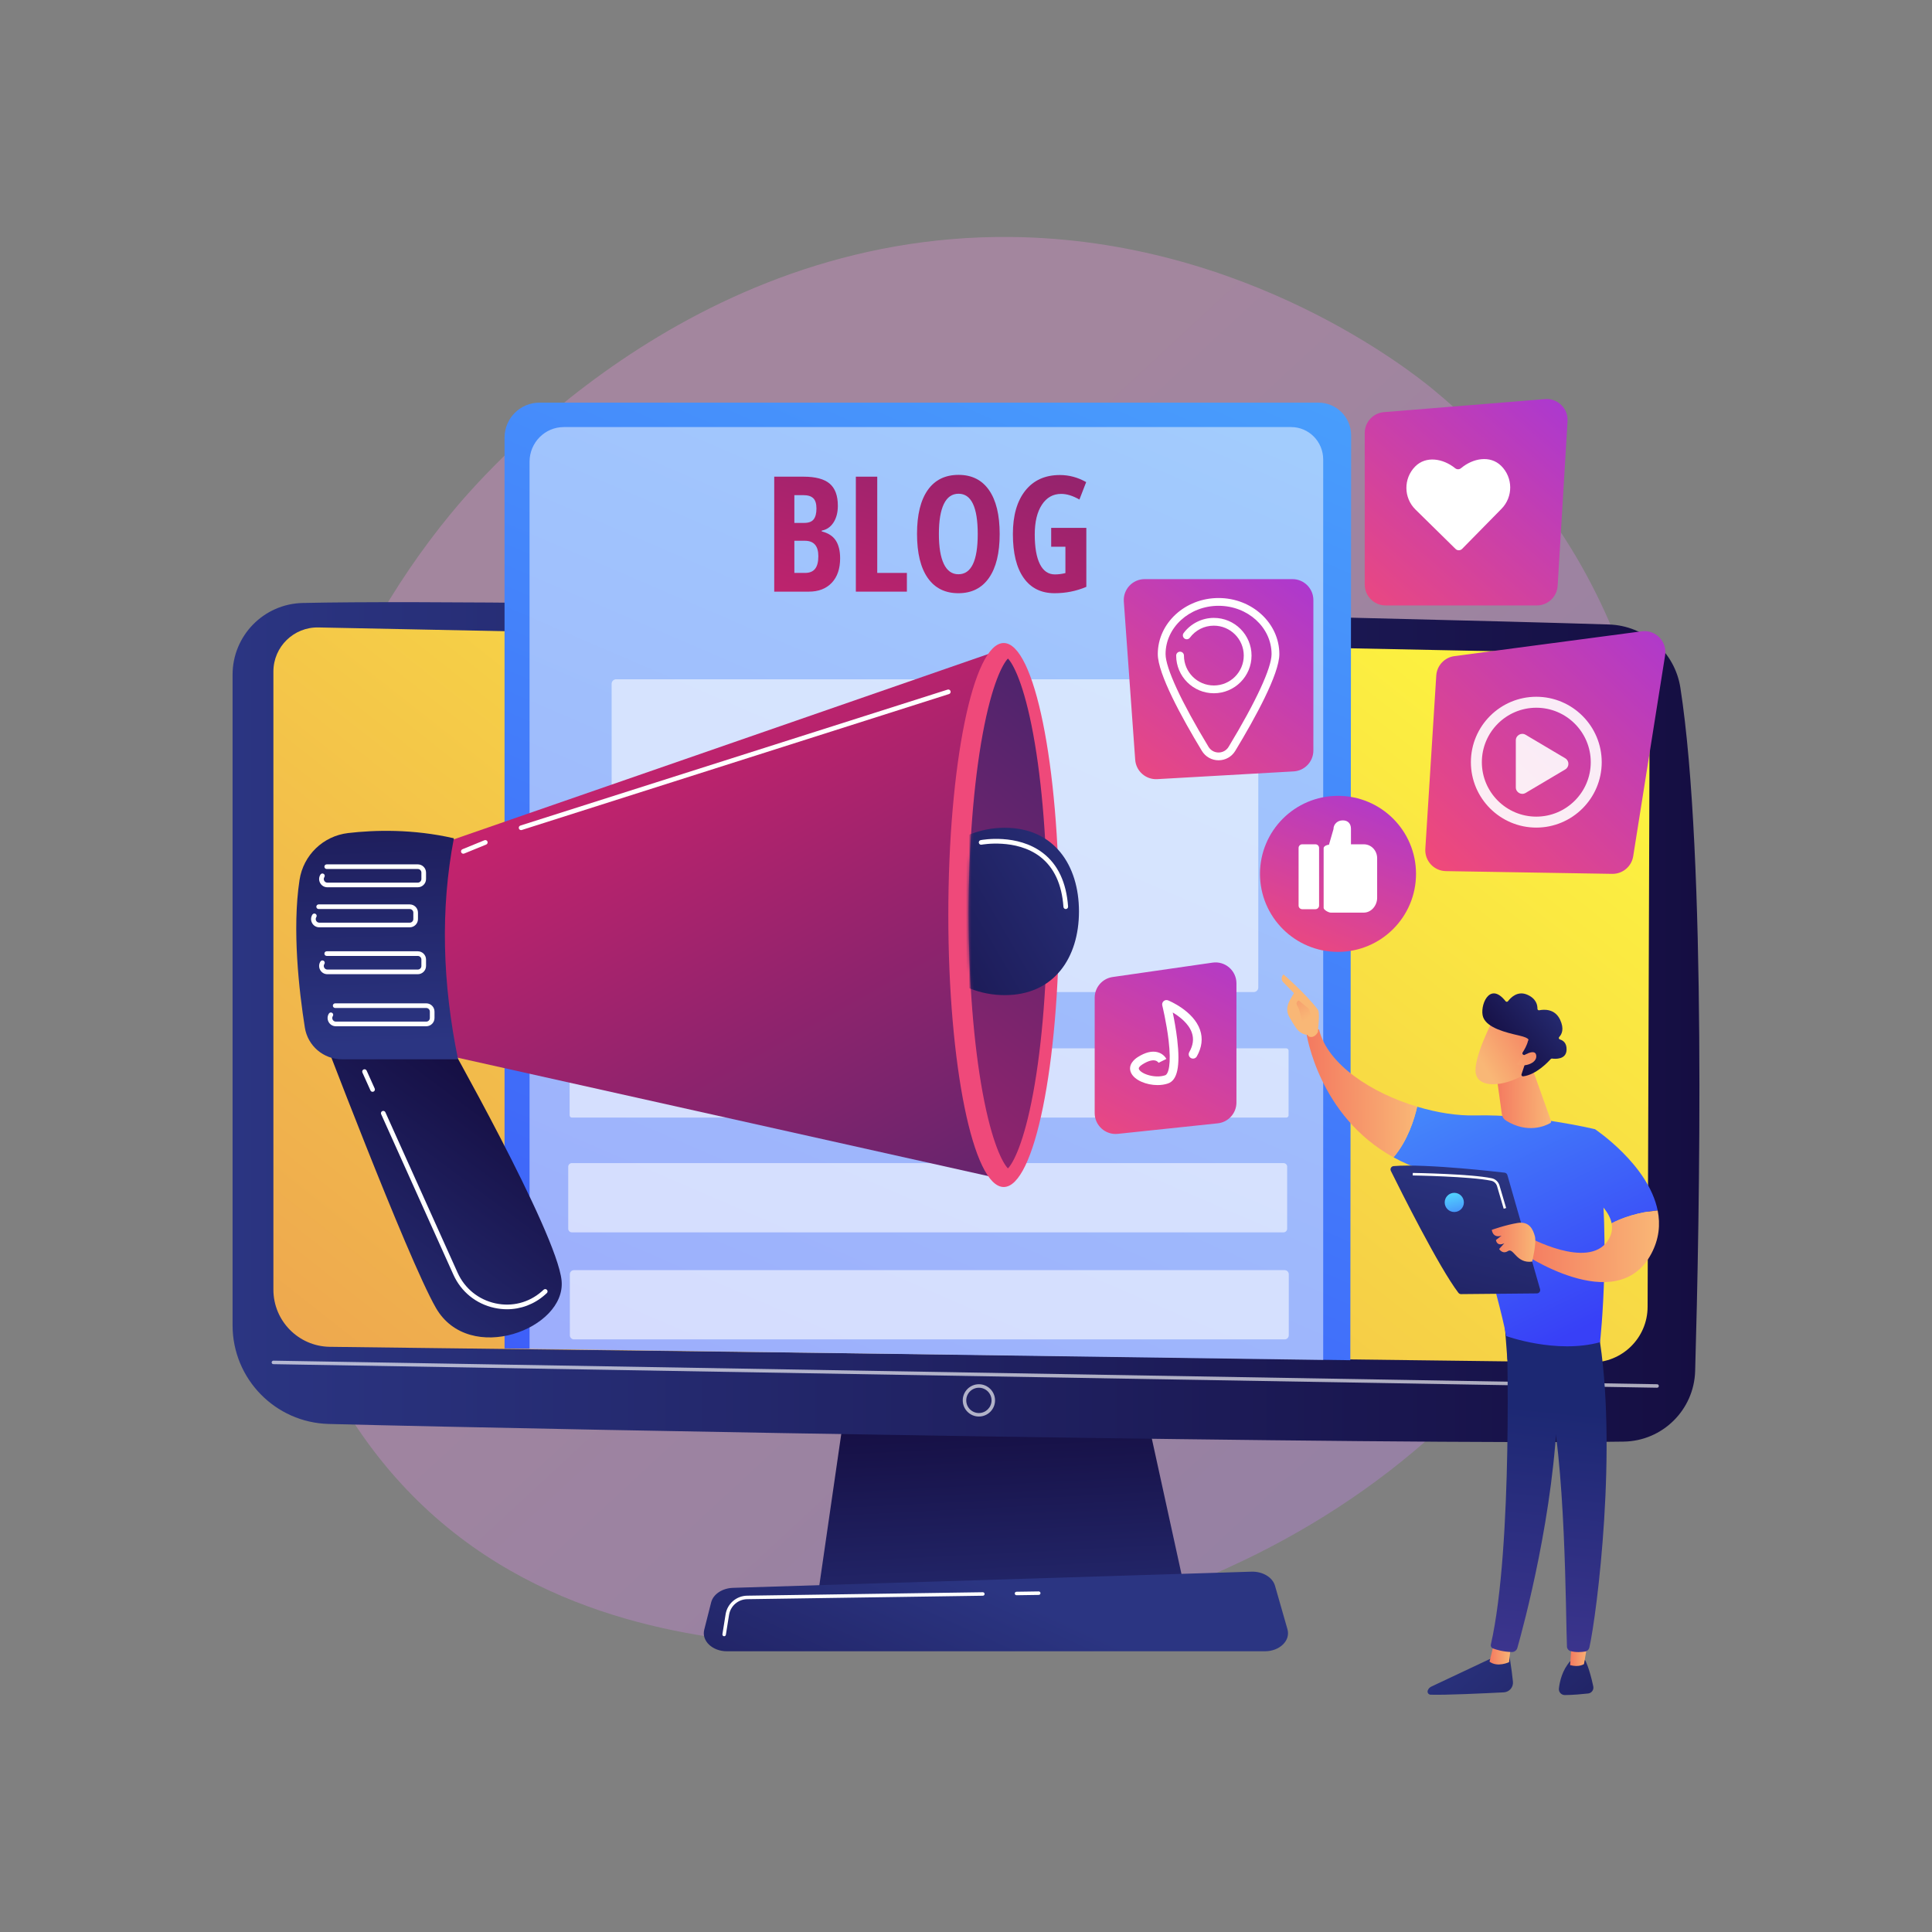 <svg xmlns="http://www.w3.org/2000/svg" width="715" height="715" viewBox="0 0 715 715" fill="none"><rect x="0" y="0" width="715" height="715" fill="#808080" stroke="none"/><path opacity="0.3" d="M594.403 441.928C541.647 565.238 402.389 618.202 293.279 609.171C263.487 606.706 203.546 601.745 156.743 557.485C66.862 472.487 80.704 294.817 166.747 190.215C177.827 176.744 254.525 86.493 374.043 87.701C461.548 88.585 522.967 138.016 530.435 144.174C539.87 151.953 560.678 170.439 579.432 199.766C623.496 268.674 627.37 364.871 594.403 441.928Z" fill="url(#paint0_linear_88_116)"></path><path d="M314.521 508.71L302.799 589.603H438.795L421.081 508.71H314.521Z" fill="url(#paint1_linear_88_116)"></path><path d="M86.072 249.697V490.468C86.072 510.274 101.856 526.471 121.656 526.982C209.597 529.25 517.173 534.748 600.887 533.514C615.276 533.302 626.931 521.788 627.347 507.404C628.961 451.47 631.582 316.967 621.88 254.522C619.837 241.372 608.737 231.538 595.436 231.113C521.752 228.756 195.702 221.271 112.027 223.15C97.596 223.474 86.072 235.262 86.072 249.697Z" fill="url(#paint2_linear_88_116)"></path><path d="M101.18 248.525V477.273C101.18 488.838 110.463 498.26 122.026 498.433L588.844 504.201C600.308 504.372 609.705 495.149 609.747 483.684L610.528 256.979C610.559 248.781 604.028 242.064 595.832 241.865L117.897 232.209C108.731 231.986 101.18 239.356 101.18 248.525Z" fill="url(#paint3_linear_88_116)"></path><path opacity="0.65" d="M613.262 513.576C613.258 513.576 613.254 513.576 613.25 513.576L101.169 504.851C100.811 504.844 100.527 504.55 100.533 504.193C100.539 503.834 100.837 503.562 101.191 503.556L613.273 512.281C613.63 512.288 613.915 512.582 613.909 512.939C613.903 513.293 613.614 513.576 613.262 513.576Z" fill="white"></path><path opacity="0.65" d="M362.272 524.232C358.977 524.232 356.297 521.551 356.297 518.257C356.297 514.962 358.977 512.281 362.272 512.281C365.567 512.281 368.247 514.962 368.247 518.257C368.247 521.551 365.567 524.232 362.272 524.232ZM362.272 513.576C359.691 513.576 357.592 515.676 357.592 518.257C357.592 520.838 359.691 522.938 362.272 522.938C364.853 522.938 366.953 520.838 366.953 518.257C366.953 515.676 364.853 513.576 362.272 513.576Z" fill="white"></path><path d="M468.088 611.112H269.049C263.642 611.112 259.581 607.263 260.627 603.128L263.181 593.027C263.949 589.99 267.291 587.759 271.26 587.636L463.141 581.648C467.287 581.519 470.959 583.72 471.863 586.877L476.467 602.965C477.663 607.145 473.583 611.112 468.088 611.112Z" fill="url(#paint4_linear_88_116)"></path><path d="M376.195 590.37C375.842 590.37 375.554 590.086 375.548 589.732C375.543 589.375 375.829 589.081 376.186 589.076L384.408 588.956C384.752 588.957 385.06 589.236 385.065 589.593C385.07 589.951 384.785 590.245 384.427 590.25L376.205 590.37C376.202 590.37 376.199 590.37 376.195 590.37Z" fill="white"></path><path d="M267.996 605.542C267.962 605.542 267.927 605.539 267.893 605.533C267.54 605.477 267.299 605.145 267.356 604.793L268.529 597.446C269.159 593.499 272.517 590.592 276.514 590.533L363.724 589.257C363.728 589.257 363.731 589.257 363.734 589.257C364.087 589.257 364.376 589.541 364.381 589.895C364.386 590.253 364.101 590.547 363.743 590.552L276.533 591.828C273.167 591.877 270.338 594.325 269.807 597.649L268.634 604.996C268.583 605.315 268.308 605.542 267.996 605.542Z" fill="white"></path><path d="M499.735 503.392L186.723 499.036V161.952C186.723 154.802 192.519 149.006 199.668 149.006H487.916C494.607 149.006 500.03 154.43 500.03 161.12L499.735 503.392Z" fill="url(#paint5_linear_88_116)"></path><path opacity="0.49" d="M489.693 503.306L195.981 499.168V170.883C195.981 163.797 201.655 158.053 208.653 158.053H477.835C484.384 158.053 489.693 163.428 489.693 170.059L489.693 503.306Z" fill="white"></path><g opacity="0.75"><path opacity="0.76" d="M463.982 367.146H228.044C227.11 367.146 226.353 366.388 226.353 365.454V253.078C226.353 252.144 227.11 251.386 228.044 251.386H463.982C464.916 251.386 465.673 252.144 465.673 253.078V365.454C465.673 366.388 464.916 367.146 463.982 367.146Z" fill="white"></path><path opacity="0.76" d="M476.038 413.601H211.652C211.187 413.601 210.81 413.224 210.81 412.759V388.816C210.81 388.351 211.187 387.974 211.652 387.974H476.038C476.503 387.974 476.88 388.351 476.88 388.816V412.759C476.88 413.224 476.503 413.601 476.038 413.601Z" fill="white"></path><path opacity="0.76" d="M475.014 456.068H211.633C210.89 456.068 210.289 455.466 210.289 454.724V431.786C210.289 431.043 210.89 430.441 211.633 430.441H475.014C475.757 430.441 476.359 431.043 476.359 431.786V454.724C476.359 455.466 475.757 456.068 475.014 456.068Z" fill="white"></path><path opacity="0.76" d="M475.419 495.685H212.424C211.574 495.685 210.886 494.997 210.886 494.148V471.596C210.886 470.747 211.575 470.059 212.424 470.059H475.419C476.268 470.059 476.956 470.747 476.956 471.596V494.148C476.956 494.997 476.268 495.685 475.419 495.685Z" fill="white"></path></g><path d="M117.132 377.033C117.132 377.033 150.719 465.612 161.331 484.039C173.648 505.429 209.622 491.799 207.832 473.898C206.042 455.996 164.012 382.005 164.012 382.005L117.132 377.033Z" fill="url(#paint6_linear_88_116)"></path><path d="M162.515 312.507L371.269 240.129L369.076 435.996L156.81 388.634L162.515 312.507Z" fill="url(#paint7_linear_88_116)"></path><path d="M371.465 439.289C382.792 439.289 391.975 394.223 391.975 338.631C391.975 283.039 382.792 237.973 371.465 237.973C360.138 237.973 350.956 283.039 350.956 338.631C350.956 394.223 360.138 439.289 371.465 439.289Z" fill="url(#paint8_linear_88_116)"></path><path d="M373.022 432.405C371.169 430.52 367.13 423.247 363.668 404.441C360.322 386.266 358.48 362.693 358.48 338.063C358.48 313.433 360.322 289.859 363.668 271.685C367.13 252.878 371.169 245.606 373.022 243.72C374.876 245.606 378.914 252.878 382.376 271.685C385.722 289.859 387.565 313.433 387.565 338.063C387.565 362.693 385.722 386.266 382.376 404.441C378.914 423.247 374.876 430.52 373.022 432.405Z" fill="url(#paint9_linear_88_116)"></path><mask id="mask0_88_116" style="mask-type:luminance" maskUnits="userSpaceOnUse" x="358" y="243" width="55" height="190"><path d="M373.022 432.405C371.169 430.52 367.13 423.247 363.668 404.441C360.322 386.266 358.48 362.693 358.48 338.063C358.48 313.433 360.322 289.859 363.668 271.685C367.13 252.878 371.169 245.606 373.022 243.72C374.876 245.606 378.914 252.878 382.376 271.685C385.722 289.859 412.125 313.433 412.125 338.063C412.125 362.693 385.722 386.266 382.376 404.441C378.914 423.247 374.876 430.52 373.022 432.405Z" fill="white"></path></mask><g mask="url(#mask0_88_116)"><path d="M399.31 337.313C399.31 354.416 390.096 368.281 371.861 368.281C353.626 368.281 338.843 354.416 338.843 337.313C338.843 320.21 353.626 306.346 371.861 306.346C390.096 306.346 399.31 320.21 399.31 337.313Z" fill="url(#paint10_linear_88_116)"></path></g><path d="M128.846 308.297C138.666 307.156 152.748 306.746 167.973 310.233C162.957 336.437 163.714 363.749 169.516 392.029H126.571C119.725 392.029 113.887 387.056 112.819 380.293C110.678 366.737 108.062 343.953 110.852 325.653C112.252 316.469 119.618 309.369 128.846 308.297Z" fill="url(#paint11_linear_88_116)"></path><path d="M154.618 328.366H121.16C120.024 328.366 119.022 327.77 118.479 326.773C117.937 325.775 117.981 324.61 118.598 323.657C118.856 323.258 119.389 323.146 119.788 323.402C120.186 323.66 120.301 324.193 120.043 324.592C119.774 325.008 119.754 325.515 119.991 325.951C120.227 326.385 120.664 326.645 121.16 326.645H154.618C155.352 326.645 155.949 326.049 155.949 325.315V322.934C155.949 322.2 155.352 321.603 154.618 321.603H120.911C120.436 321.603 120.051 321.218 120.051 320.743C120.051 320.268 120.436 319.883 120.911 319.883H154.618C156.301 319.883 157.67 321.252 157.67 322.934V325.315C157.67 326.997 156.301 328.366 154.618 328.366Z" fill="white"></path><path d="M151.635 343.184H118.176C117.041 343.184 116.039 342.588 115.496 341.591C114.953 340.593 114.998 339.428 115.614 338.475C115.873 338.076 116.406 337.964 116.804 338.22C117.203 338.478 117.317 339.011 117.059 339.41C116.79 339.826 116.771 340.333 117.007 340.768C117.244 341.203 117.681 341.463 118.176 341.463H151.635C152.369 341.463 152.965 340.867 152.965 340.133V337.752C152.965 337.019 152.369 336.421 151.635 336.421H117.928C117.453 336.421 117.068 336.036 117.068 335.561C117.068 335.086 117.453 334.701 117.928 334.701H151.635C153.317 334.701 154.686 336.07 154.686 337.752V340.133C154.686 341.815 153.318 343.184 151.635 343.184Z" fill="white"></path><path d="M192.848 307.206C192.483 307.206 192.145 306.972 192.028 306.606C191.884 306.153 192.134 305.67 192.587 305.525L350.695 255.213C351.147 255.069 351.631 255.319 351.776 255.772C351.92 256.225 351.67 256.708 351.217 256.853L193.109 307.166C193.022 307.193 192.934 307.206 192.848 307.206Z" fill="white"></path><path d="M171.467 315.946C171.128 315.946 170.807 315.744 170.671 315.411C170.491 314.971 170.702 314.469 171.142 314.289L179.279 310.963C179.718 310.782 180.221 310.995 180.401 311.434C180.581 311.874 180.37 312.376 179.93 312.556L171.792 315.882C171.686 315.926 171.576 315.946 171.467 315.946Z" fill="white"></path><path d="M154.619 360.538H121.16C120.024 360.538 119.023 359.943 118.48 358.945C117.937 357.948 117.981 356.783 118.598 355.83C118.857 355.43 119.389 355.318 119.788 355.574C120.187 355.832 120.301 356.365 120.043 356.764C119.774 357.18 119.755 357.688 119.991 358.123C120.228 358.558 120.665 358.818 121.16 358.818H154.619C155.352 358.818 155.949 358.221 155.949 357.487V355.106C155.949 354.373 155.352 353.776 154.619 353.776H120.912C120.437 353.776 120.052 353.391 120.052 352.916C120.052 352.441 120.437 352.055 120.912 352.055H154.619C156.301 352.055 157.67 353.425 157.67 355.106V357.487C157.67 359.169 156.301 360.538 154.619 360.538Z" fill="white"></path><path d="M157.751 379.801H124.292C123.157 379.801 122.155 379.206 121.612 378.208C121.069 377.211 121.114 376.045 121.731 375.092C121.989 374.693 122.522 374.58 122.92 374.837C123.319 375.095 123.433 375.628 123.175 376.027C122.906 376.443 122.887 376.951 123.124 377.386C123.36 377.821 123.797 378.081 124.292 378.081H157.751C158.485 378.081 159.082 377.484 159.082 376.75V374.369C159.082 373.635 158.485 373.039 157.751 373.039H124.044C123.569 373.039 123.184 372.654 123.184 372.178C123.184 371.703 123.569 371.318 124.044 371.318H157.751C159.434 371.318 160.802 372.687 160.802 374.369V376.75C160.802 378.432 159.434 379.801 157.751 379.801Z" fill="white"></path><path d="M187.634 484.533C186.092 484.533 184.534 484.366 182.979 484.027C176.177 482.545 170.639 478.06 167.786 471.721L141.054 412.334C140.859 411.901 141.052 411.392 141.485 411.196C141.919 411.001 142.428 411.195 142.623 411.628L169.355 471.015C171.982 476.851 177.082 480.981 183.346 482.346C189.502 483.688 195.732 482.095 200.439 477.976C200.691 477.755 200.945 477.528 201.199 477.296C201.55 476.975 202.094 476.999 202.415 477.351C202.735 477.701 202.711 478.246 202.36 478.566C202.096 478.808 201.833 479.042 201.572 479.271C197.64 482.711 192.731 484.533 187.634 484.533Z" fill="white"></path><path d="M137.887 404.06C137.559 404.06 137.245 403.872 137.102 403.554L134.12 396.928C133.924 396.495 134.118 395.986 134.551 395.791C134.984 395.596 135.494 395.789 135.689 396.222L138.671 402.847C138.866 403.28 138.673 403.789 138.239 403.985C138.125 404.036 138.005 404.06 137.887 404.06Z" fill="white"></path><path d="M394.422 336.422C393.974 336.422 393.597 336.075 393.564 335.622C392.97 327.242 390.065 320.995 384.931 317.053C376.053 310.237 363.385 312.579 363.258 312.604C362.789 312.693 362.34 312.389 362.251 311.923C362.16 311.456 362.466 311.005 362.933 310.915C363.482 310.809 376.494 308.406 385.979 315.688C391.52 319.942 394.65 326.608 395.281 335.5C395.314 335.974 394.957 336.386 394.483 336.419C394.462 336.421 394.442 336.422 394.422 336.422Z" fill="white"></path><path d="M286.529 176.409H297.384C301.807 176.409 305.027 177.268 307.045 178.985C309.063 180.702 310.072 183.433 310.072 187.177C310.072 189.641 309.538 191.702 308.471 193.361C307.404 195.019 305.949 196.024 304.106 196.373V196.664C306.512 197.265 308.248 198.391 309.316 200.04C310.382 201.689 310.916 203.881 310.916 206.617C310.916 210.477 309.883 213.499 307.817 215.682C305.751 217.864 302.923 218.956 299.334 218.956H286.529V176.409H286.529ZM293.979 193.521H297.617C299.285 193.521 300.459 193.075 301.138 192.182C301.817 191.29 302.156 189.961 302.156 188.196C302.156 186.43 301.768 185.164 300.992 184.398C300.216 183.632 298.994 183.248 297.325 183.248H293.979V193.521ZM293.979 200.127V212.029H297.966C299.615 212.029 300.842 211.525 301.647 210.516C302.452 209.508 302.855 207.946 302.855 205.831C302.855 202.029 301.186 200.127 297.849 200.127L293.979 200.127Z" fill="url(#paint12_linear_88_116)"></path><path d="M316.736 218.956V176.409H324.652V212.029H335.623V218.956H316.736Z" fill="url(#paint13_linear_88_116)"></path><path d="M369.963 197.624C369.963 204.667 368.643 210.08 366.005 213.863C363.367 217.646 359.593 219.538 354.685 219.538C349.757 219.538 345.973 217.651 343.335 213.878C340.696 210.104 339.377 204.667 339.377 197.566C339.377 190.523 340.696 185.125 343.335 181.371C345.973 177.617 349.776 175.74 354.743 175.74C359.651 175.74 363.415 177.627 366.034 181.401C368.653 185.174 369.963 190.582 369.963 197.624ZM347.467 197.624C347.467 202.475 348.078 206.171 349.301 208.712C350.523 211.254 352.317 212.524 354.685 212.524C359.457 212.524 361.843 207.558 361.843 197.624C361.843 187.691 359.476 182.724 354.743 182.724C352.337 182.724 350.523 183.99 349.301 186.522C348.078 189.054 347.467 192.755 347.467 197.624Z" fill="url(#paint14_linear_88_116)"></path><path d="M389.024 195.354H402.032V217.18C398.346 218.752 394.427 219.537 390.275 219.537C385.328 219.537 381.52 217.656 378.853 213.892C376.185 210.128 374.852 204.706 374.852 197.624C374.852 190.795 376.379 185.45 379.435 181.589C382.491 177.729 386.764 175.798 392.254 175.798C395.649 175.798 398.889 176.671 401.974 178.417L399.471 184.878C397.065 183.481 394.815 182.782 392.72 182.782C389.712 182.782 387.331 184.126 385.576 186.813C383.819 189.5 382.942 193.162 382.942 197.798C382.942 202.571 383.577 206.229 384.848 208.77C386.118 211.312 387.966 212.582 390.392 212.582C391.672 212.582 392.971 212.418 394.291 212.088V202.338H389.024V195.354Z" fill="url(#paint15_linear_88_116)"></path><path d="M478.749 285.482L428.28 288.347C424.056 288.587 420.42 285.391 420.117 281.17L415.907 222.623C415.585 218.138 419.136 214.323 423.632 214.323H478.311C482.588 214.323 486.055 217.79 486.055 222.067V277.75C486.055 281.857 482.85 285.249 478.749 285.482Z" fill="url(#paint16_linear_88_116)"></path><path d="M450.971 281.366C448.421 281.366 446.111 280.063 444.791 277.882C437.349 265.587 428.478 249.394 428.478 242.071C428.478 230.627 438.568 221.316 450.971 221.316C463.373 221.316 473.464 230.627 473.464 242.071C473.464 249.395 464.593 265.588 457.151 277.882C455.83 280.064 453.52 281.366 450.971 281.366ZM450.971 224.195C440.155 224.195 431.356 232.214 431.356 242.071C431.356 247.191 437.15 259.701 447.253 276.392C448.048 277.704 449.437 278.487 450.971 278.487C452.504 278.487 453.894 277.704 454.688 276.391C464.791 259.701 470.585 247.192 470.585 242.071C470.585 232.214 461.786 224.195 450.971 224.195Z" fill="white"></path><path d="M449.228 256.562C441.538 256.562 435.282 250.306 435.282 242.616C435.282 241.821 435.926 241.177 436.721 241.177C437.516 241.177 438.16 241.821 438.16 242.616C438.16 248.719 443.125 253.684 449.228 253.684C455.33 253.684 460.295 248.719 460.295 242.616C460.295 236.513 455.33 231.548 449.228 231.548C445.699 231.548 442.463 233.173 440.35 236.006C439.875 236.643 438.973 236.775 438.336 236.299C437.698 235.824 437.567 234.922 438.043 234.285C440.665 230.769 444.847 228.67 449.228 228.67C456.918 228.67 463.174 234.926 463.174 242.616C463.174 250.306 456.918 256.562 449.228 256.562Z" fill="white"></path><path d="M596.645 323.4L535.091 322.387C530.672 322.315 527.211 318.566 527.489 314.156L531.538 250.012C531.771 246.32 534.583 243.308 538.25 242.822L607.559 233.642C612.695 232.961 617.037 237.417 616.225 242.534L604.421 316.871C603.817 320.68 600.501 323.464 596.645 323.4Z" fill="url(#paint17_linear_88_116)"></path><g opacity="0.9"><path d="M568.56 306.279C555.211 306.279 544.351 295.419 544.351 282.07C544.351 268.721 555.211 257.861 568.56 257.861C581.909 257.861 592.768 268.721 592.768 282.07C592.768 295.419 581.909 306.279 568.56 306.279ZM568.56 261.918C557.448 261.918 548.408 270.958 548.408 282.07C548.408 293.182 557.448 302.222 568.56 302.222C579.671 302.222 588.712 293.182 588.712 282.07C588.712 270.958 579.671 261.918 568.56 261.918Z" fill="white"></path><path fill-rule="evenodd" clip-rule="evenodd" d="M560.976 291.393V273.989C560.976 272.129 563 270.976 564.6 271.925L579.265 280.627C580.832 281.557 580.832 283.825 579.265 284.754L564.6 293.456C563 294.405 560.976 293.253 560.976 291.393Z" fill="white"></path></g><path d="M450.654 415.725L413.682 419.62C409.109 420.102 405.126 416.516 405.126 411.918V369.243C405.126 365.393 407.955 362.127 411.767 361.578L448.738 356.254C453.407 355.582 457.587 359.203 457.587 363.92V408.023C457.587 411.986 454.595 415.31 450.654 415.725Z" fill="url(#paint18_linear_88_116)"></path><path d="M428.377 401.571C424.219 401.571 419.896 399.773 418.616 397.096C417.152 394.033 420.07 391.851 420.999 391.255C423.818 389.448 426.325 388.827 428.45 389.411C430.66 390.018 431.557 391.698 431.652 391.888L428.782 393.325L428.8 393.359C428.785 393.332 428.421 392.708 427.538 392.49C426.708 392.284 425.202 392.374 422.731 393.957C421.686 394.627 421.276 395.218 421.512 395.712C422.339 397.441 427.433 399.199 431.19 397.946C432.441 397.53 433.528 393.885 432.475 384.987C431.705 378.484 430.155 372.155 430.14 372.092C429.995 371.506 430.192 370.889 430.648 370.495C431.104 370.1 431.744 369.994 432.302 370.221C432.683 370.376 441.665 374.093 444.106 381.113C445.214 384.299 444.815 387.612 442.919 390.957C442.482 391.729 441.502 391.999 440.732 391.562C439.96 391.125 439.689 390.146 440.127 389.375C441.565 386.836 441.876 384.481 441.077 382.176C439.893 378.759 436.514 376.2 434.012 374.705C434.537 377.222 435.218 380.857 435.662 384.61C436.845 394.605 435.747 399.811 432.205 400.991C431.016 401.388 429.705 401.571 428.377 401.571Z" fill="white"></path><path d="M568.73 224.066H512.804C508.526 224.066 505.059 220.598 505.059 216.321V160.244C505.059 156.209 508.157 152.85 512.179 152.525L571.765 147.702C576.459 147.322 580.403 151.185 580.121 155.886L576.461 216.786C576.215 220.875 572.827 224.066 568.73 224.066Z" fill="url(#paint19_linear_88_116)"></path><path d="M555.54 172.39C551.457 168.377 545.089 169.584 540.704 173.265C540.076 173.793 539.165 173.799 538.528 173.282C534.085 169.679 527.724 168.582 523.711 172.664C519.354 177.097 519.415 184.222 523.848 188.579L538.68 203.157C539.353 203.819 540.437 203.81 541.099 203.136L555.677 188.305C560.034 183.872 559.972 176.747 555.54 172.39Z" fill="white"></path><path d="M495.171 352.275C511.118 352.275 524.045 339.348 524.045 323.401C524.045 307.455 511.118 294.528 495.171 294.528C479.225 294.528 466.298 307.455 466.298 323.401C466.298 339.348 479.225 352.275 495.171 352.275Z" fill="url(#paint20_linear_88_116)"></path><path d="M488.17 313.808C488.17 313.064 487.566 312.461 486.822 312.461H481.932C481.188 312.461 480.585 313.064 480.585 313.808V335.131C480.585 335.875 481.188 336.479 481.932 336.479H486.822C487.566 336.479 488.17 335.876 488.17 335.131V313.808Z" fill="white"></path><path d="M504.722 312.461H499.968V306.711C499.968 304.842 498.866 303.612 496.998 303.612H496.878C495.009 303.612 493.494 304.985 493.494 306.853L491.824 312.619C491.08 312.619 489.855 313.151 489.855 313.895V335.998C489.855 336.742 491.702 337.743 492.446 337.743H493.494H504.722C507.518 337.743 509.659 335.079 509.659 332.284V317.609C509.659 314.814 507.518 312.461 504.722 312.461Z" fill="white"></path><path d="M558.429 611.935C558.429 611.935 559.408 617.186 559.913 622.389C560.111 624.422 558.559 626.203 556.519 626.308C549.587 626.663 534.761 627.366 529.436 627.179C528.636 627.151 528.105 626.337 528.394 625.59C528.636 624.965 529.11 624.456 529.717 624.17L554.109 612.676L558.429 611.935Z" fill="url(#paint21_linear_88_116)"></path><path d="M559.161 608.837L558.474 615.136C558.474 615.136 554.202 617.175 551.25 614.953L552.96 607.925L559.161 608.837Z" fill="url(#paint22_linear_88_116)"></path><path d="M557.471 490.557C557.809 492.197 559.984 572.532 551.739 608.621C551.605 609.209 551.908 609.812 552.47 610.035C553.792 610.561 556.382 611.316 559.478 611.39C560.437 611.413 561.29 610.782 561.552 609.86C563.927 601.482 575.292 559.513 576.445 519.515C577.734 474.82 576.43 517.993 576.43 517.993L575.161 490.385L557.471 490.557Z" fill="url(#paint23_linear_88_116)"></path><path d="M586.638 614.41C586.638 614.41 588.143 617.052 589.642 624.094C589.913 625.366 589.034 626.594 587.741 626.733C585.454 626.981 581.932 627.304 579.108 627.311C577.807 627.315 576.78 626.191 576.924 624.897C577.212 622.319 578.146 618.084 581.125 614.762L586.638 614.41Z" fill="url(#paint24_linear_88_116)"></path><path d="M587.86 606.305L586.206 615.837C586.206 615.837 584.494 617.136 581.073 616.239L581.808 605.994L587.86 606.305Z" fill="url(#paint25_linear_88_116)"></path><path d="M591.489 492.699C598.918 535.024 590.965 597.489 588.198 609.727C588.029 610.476 587.431 611.055 586.675 611.188C585.39 611.413 583.273 611.607 581.178 611.021C580.457 610.819 579.945 610.174 579.909 609.426C579.428 599.558 579.545 538.95 572.772 515.063C572.429 513.852 571.678 512.801 570.645 512.082L557.855 503.172L556.742 488.583L591.489 492.699Z" fill="url(#paint26_linear_88_116)"></path><path d="M545.963 412.801C567.01 412.252 590.293 417.905 590.293 417.905C596.918 454.458 592.143 496.738 592.143 496.738C575.887 501.167 557.437 494.456 557.437 494.456C554.583 479.179 541.534 436.231 541.534 436.231C531.237 435.052 522.735 432.166 515.721 428.309C520.984 422.089 523.418 414.215 524.464 409.564C531.928 411.806 539.472 412.97 545.963 412.801Z" fill="url(#paint27_linear_88_116)"></path><path d="M483.488 382.387C485.532 379.87 488.16 381.027 488.16 381.027C491.383 394.082 507.727 404.537 524.464 409.564C523.418 414.215 520.984 422.089 515.721 428.309C487.878 413.002 483.488 382.387 483.488 382.387Z" fill="url(#paint28_linear_88_116)"></path><path d="M483.996 383.018C483.786 383.708 486.301 384.731 487.75 381.904C487.789 380.555 488.554 374.771 487.737 373.68C483.39 367.871 475.001 360.617 475.001 360.617C473.608 362.017 474.78 363.369 474.78 363.369L478.856 367.535C478.026 369.068 477.009 370.366 476.544 372.216C476.191 373.616 476.429 375.108 477.147 376.373C477.868 377.642 478.85 379.292 479.776 380.582C481.529 383.023 483.996 383.018 483.996 383.018Z" fill="url(#paint29_linear_88_116)"></path><path d="M480.647 370.246L484.355 373.329L485.539 376.422L482.295 380.091C482.295 380.091 481.133 373.942 480.301 372.617C479.469 371.292 479.888 370.643 480.647 370.246Z" fill="url(#paint30_linear_88_116)"></path><path d="M582.414 438.365L590.293 417.905C590.293 417.905 610.083 431.077 613.478 447.985C609.766 448.294 603.014 449.325 596.429 452.729C594.899 444.745 582.414 438.365 582.414 438.365Z" fill="url(#paint31_linear_88_116)"></path><path d="M565.414 457.709C565.414 457.709 587.609 469.975 594.956 459.251C596.481 457.024 596.83 454.822 596.429 452.73C603.015 449.325 609.766 448.294 613.479 447.985C614.502 453.083 614.039 458.519 611.09 464.036C598.27 488.029 562.544 463.18 562.544 463.18L565.414 457.709Z" fill="url(#paint32_linear_88_116)"></path><path d="M567.122 395.507L574.005 414.813C574.119 415.133 573.991 415.49 573.695 415.657C571.879 416.684 565.329 419.664 557.354 414.714C556.523 414.198 555.953 413.35 555.818 412.381L553.489 395.637L567.122 395.507Z" fill="url(#paint33_linear_88_116)"></path><path d="M552.378 377.709C552.378 377.709 545.155 391.624 546.151 397.208C547.147 402.792 556.259 402.303 564.175 397.685L569.595 382.682L552.378 377.709Z" fill="url(#paint34_linear_88_116)"></path><path d="M563.753 390.347C563.428 390.207 563.305 389.812 563.496 389.514C564.077 388.608 565.164 386.761 565.501 385.15C565.501 385.15 566.815 384.29 562.117 383.213C557.419 382.136 550.412 380.461 548.905 376.485C547.435 372.608 551.106 362.79 557.185 370.527C557.416 370.822 557.864 370.824 558.089 370.525C559.061 369.234 561.624 366.55 565.233 368.128C568.61 369.605 569.012 372.065 568.977 373.307C568.967 373.673 569.297 373.954 569.655 373.882C571.352 373.541 575.429 373.224 577.373 377.391C578.975 380.823 577.974 382.784 577.054 383.748C576.757 384.06 576.893 384.568 577.307 384.69C578.428 385.021 579.879 385.955 579.76 388.574C579.595 392.195 575.546 391.914 574.392 391.76C574.203 391.735 574.014 391.802 573.887 391.944C572.91 393.047 568.504 397.731 563.693 398.336C563.276 398.388 562.949 397.98 563.082 397.581L565.109 391.502C565.203 391.22 565.065 390.912 564.792 390.795L563.753 390.347Z" fill="url(#paint35_linear_88_116)"></path><path d="M562.924 391.215C562.924 391.215 568.126 387.572 568.538 390.594C568.949 393.616 563.864 395.022 561.328 393.918L562.924 391.215Z" fill="url(#paint36_linear_88_116)"></path><path d="M569.95 477.094L557.859 434.871C557.722 434.392 557.313 434.042 556.818 433.984C554.627 433.729 548.28 433.011 540.951 432.391C532.123 431.644 521.872 431.04 515.746 431.554C514.875 431.628 514.348 432.549 514.736 433.332C518.219 440.38 532.549 469.049 539.725 478.441C539.963 478.752 540.33 478.934 540.722 478.93L568.774 478.669C569.59 478.662 570.175 477.879 569.95 477.094Z" fill="url(#paint37_linear_88_116)"></path><path d="M567.029 466.893C567.029 466.893 568.713 459.967 568.034 457.51C567.354 455.053 566.038 451.894 561.651 452.596C557.263 453.298 552.087 455.146 552.087 455.146C552.087 455.146 552.349 458.347 555.683 457.314L553.615 458.914C553.615 458.914 553.911 461.477 556.728 460.108L554.804 462.23C554.804 462.23 556.014 464.334 558.086 462.985C560.159 461.635 561.152 467.727 567.029 466.893Z" fill="url(#paint38_linear_88_116)"></path><path d="M541.757 444.996C541.757 446.956 540.168 448.545 538.208 448.545C536.248 448.545 534.659 446.956 534.659 444.996C534.659 443.035 536.248 441.447 538.208 441.447C540.168 441.447 541.757 443.035 541.757 444.996Z" fill="url(#paint39_linear_88_116)"></path><path d="M556.495 447.334L557.393 447.069L554.931 438.719C554.531 437.36 553.434 436.34 552.07 436.055C544.267 434.427 523.718 434.094 522.847 434.081L522.833 435.018C523.045 435.021 544.163 435.362 551.879 436.972C552.905 437.186 553.73 437.957 554.033 438.984L556.495 447.334Z" fill="white"></path><defs><linearGradient id="paint0_linear_88_116" x1="647.907" y1="678.082" x2="263.971" y2="263.675" gradientUnits="userSpaceOnUse"><stop stop-color="#B37CFF"></stop><stop offset="1" stop-color="#F895E7"></stop></linearGradient><linearGradient id="paint1_linear_88_116" x1="372.95" y1="632.221" x2="367.427" y2="522.88" gradientUnits="userSpaceOnUse"><stop stop-color="#2B3582"></stop><stop offset="1" stop-color="#150E42"></stop></linearGradient><linearGradient id="paint2_linear_88_116" x1="86.072" y1="378.271" x2="628.928" y2="378.271" gradientUnits="userSpaceOnUse"><stop stop-color="#2B3582"></stop><stop offset="1" stop-color="#150E42"></stop></linearGradient><linearGradient id="paint3_linear_88_116" x1="500.635" y1="182.338" x2="-228.156" y2="1108.41" gradientUnits="userSpaceOnUse"><stop stop-color="#FDF53F"></stop><stop offset="1" stop-color="#D93C65"></stop></linearGradient><linearGradient id="paint4_linear_88_116" x1="373.939" y1="590.387" x2="309.009" y2="732.951" gradientUnits="userSpaceOnUse"><stop stop-color="#2B3582"></stop><stop offset="1" stop-color="#150E42"></stop></linearGradient><linearGradient id="paint5_linear_88_116" x1="597.915" y1="-259.694" x2="170.747" y2="731.596" gradientUnits="userSpaceOnUse"><stop stop-color="#53D8FF"></stop><stop offset="1" stop-color="#3840F7"></stop></linearGradient><linearGradient id="paint6_linear_88_116" x1="110.198" y1="498.605" x2="183.589" y2="400.154" gradientUnits="userSpaceOnUse"><stop stop-color="#2B3582"></stop><stop offset="1" stop-color="#150E42"></stop></linearGradient><linearGradient id="paint7_linear_88_116" x1="233.797" y1="260.519" x2="367.385" y2="498.443" gradientUnits="userSpaceOnUse"><stop stop-color="#CB236D"></stop><stop offset="1" stop-color="#4C246D"></stop></linearGradient><linearGradient id="paint8_linear_88_116" x1="664.808" y1="234.793" x2="517.59" y2="286.905" gradientUnits="userSpaceOnUse"><stop stop-color="#A737D5"></stop><stop offset="1" stop-color="#EF497A"></stop></linearGradient><linearGradient id="paint9_linear_88_116" x1="240.201" y1="503.92" x2="422.877" y2="275.807" gradientUnits="userSpaceOnUse"><stop stop-color="#CB236D"></stop><stop offset="1" stop-color="#4C246D"></stop></linearGradient><linearGradient id="paint10_linear_88_116" x1="420.045" y1="308.766" x2="311.488" y2="372.164" gradientUnits="userSpaceOnUse"><stop stop-color="#2B3582"></stop><stop offset="1" stop-color="#150E42"></stop></linearGradient><linearGradient id="paint11_linear_88_116" x1="141.104" y1="386.457" x2="135.734" y2="251.31" gradientUnits="userSpaceOnUse"><stop stop-color="#2B3582"></stop><stop offset="1" stop-color="#150E42"></stop></linearGradient><linearGradient id="paint12_linear_88_116" x1="282.074" y1="244.356" x2="354.232" y2="21.325" gradientUnits="userSpaceOnUse"><stop stop-color="#CB236D"></stop><stop offset="1" stop-color="#4C246D"></stop></linearGradient><linearGradient id="paint13_linear_88_116" x1="308.331" y1="252.851" x2="380.488" y2="29.819" gradientUnits="userSpaceOnUse"><stop stop-color="#CB236D"></stop><stop offset="1" stop-color="#4C246D"></stop></linearGradient><linearGradient id="paint14_linear_88_116" x1="334.098" y1="261.188" x2="406.256" y2="38.156" gradientUnits="userSpaceOnUse"><stop stop-color="#CB236D"></stop><stop offset="1" stop-color="#4C246D"></stop></linearGradient><linearGradient id="paint15_linear_88_116" x1="366.715" y1="271.74" x2="438.873" y2="48.708" gradientUnits="userSpaceOnUse"><stop stop-color="#CB236D"></stop><stop offset="1" stop-color="#4C246D"></stop></linearGradient><linearGradient id="paint16_linear_88_116" x1="484" y1="204.575" x2="417.09" y2="296.411" gradientUnits="userSpaceOnUse"><stop stop-color="#A737D5"></stop><stop offset="1" stop-color="#EF497A"></stop></linearGradient><linearGradient id="paint17_linear_88_116" x1="625.134" y1="223.149" x2="531.985" y2="320.89" gradientUnits="userSpaceOnUse"><stop stop-color="#A737D5"></stop><stop offset="1" stop-color="#EF497A"></stop></linearGradient><linearGradient id="paint18_linear_88_116" x1="458.014" y1="337.841" x2="409.472" y2="430.333" gradientUnits="userSpaceOnUse"><stop stop-color="#A737D5"></stop><stop offset="1" stop-color="#EF497A"></stop></linearGradient><linearGradient id="paint19_linear_88_116" x1="581.585" y1="141.393" x2="502.212" y2="232.573" gradientUnits="userSpaceOnUse"><stop stop-color="#A737D5"></stop><stop offset="1" stop-color="#EF497A"></stop></linearGradient><linearGradient id="paint20_linear_88_116" x1="511.184" y1="284.261" x2="481.665" y2="356.418" gradientUnits="userSpaceOnUse"><stop stop-color="#A737D5"></stop><stop offset="1" stop-color="#EF497A"></stop></linearGradient><linearGradient id="paint21_linear_88_116" x1="530.001" y1="604.936" x2="620.642" y2="701.667" gradientUnits="userSpaceOnUse"><stop stop-color="#2B3582"></stop><stop offset="1" stop-color="#150E42"></stop></linearGradient><linearGradient id="paint22_linear_88_116" x1="559.19" y1="611.906" x2="551.221" y2="611.982" gradientUnits="userSpaceOnUse"><stop stop-color="#F9B776"></stop><stop offset="1" stop-color="#F47960"></stop></linearGradient><linearGradient id="paint23_linear_88_116" x1="531.878" y1="841.946" x2="565.841" y2="519.295" gradientUnits="userSpaceOnUse"><stop stop-color="#8D55D1"></stop><stop offset="0.996" stop-color="#1C2873"></stop></linearGradient><linearGradient id="paint24_linear_88_116" x1="549.952" y1="586.239" x2="640.596" y2="682.975" gradientUnits="userSpaceOnUse"><stop stop-color="#2B3582"></stop><stop offset="1" stop-color="#150E42"></stop></linearGradient><linearGradient id="paint25_linear_88_116" x1="587.907" y1="611.224" x2="581.026" y2="611.289" gradientUnits="userSpaceOnUse"><stop stop-color="#F9B776"></stop><stop offset="1" stop-color="#F47960"></stop></linearGradient><linearGradient id="paint26_linear_88_116" x1="542.017" y1="843.014" x2="575.98" y2="520.362" gradientUnits="userSpaceOnUse"><stop stop-color="#8D55D1"></stop><stop offset="0.996" stop-color="#1C2873"></stop></linearGradient><linearGradient id="paint27_linear_88_116" x1="492.94" y1="299.756" x2="586.268" y2="491.411" gradientUnits="userSpaceOnUse"><stop stop-color="#53D8FF"></stop><stop offset="1" stop-color="#3840F7"></stop></linearGradient><linearGradient id="paint28_linear_88_116" x1="524.414" y1="404.315" x2="483.7" y2="404.701" gradientUnits="userSpaceOnUse"><stop stop-color="#F9B776"></stop><stop offset="1" stop-color="#F47960"></stop></linearGradient><linearGradient id="paint29_linear_88_116" x1="492.704" y1="397.792" x2="520.614" y2="459.69" gradientUnits="userSpaceOnUse"><stop stop-color="#F9B776"></stop><stop offset="1" stop-color="#F47960"></stop></linearGradient><linearGradient id="paint30_linear_88_116" x1="483.633" y1="377.175" x2="472.067" y2="359.757" gradientUnits="userSpaceOnUse"><stop stop-color="#F9B776"></stop><stop offset="1" stop-color="#F47960"></stop></linearGradient><linearGradient id="paint31_linear_88_116" x1="521.793" y1="285.706" x2="615.12" y2="477.36" gradientUnits="userSpaceOnUse"><stop stop-color="#53D8FF"></stop><stop offset="1" stop-color="#3840F7"></stop></linearGradient><linearGradient id="paint32_linear_88_116" x1="614.052" y1="461.133" x2="562.53" y2="461.622" gradientUnits="userSpaceOnUse"><stop stop-color="#F9B776"></stop><stop offset="1" stop-color="#F47960"></stop></linearGradient><linearGradient id="paint33_linear_88_116" x1="573.965" y1="406.429" x2="553.594" y2="406.623" gradientUnits="userSpaceOnUse"><stop stop-color="#F9B776"></stop><stop offset="1" stop-color="#F47960"></stop></linearGradient><linearGradient id="paint34_linear_88_116" x1="548.626" y1="393.71" x2="570.893" y2="379.837" gradientUnits="userSpaceOnUse"><stop stop-color="#F9B776"></stop><stop offset="1" stop-color="#F47960"></stop></linearGradient><linearGradient id="paint35_linear_88_116" x1="582.612" y1="365.324" x2="553.894" y2="388.452" gradientUnits="userSpaceOnUse"><stop stop-color="#2B3582"></stop><stop offset="1" stop-color="#150E42"></stop></linearGradient><linearGradient id="paint36_linear_88_116" x1="554.557" y1="398.748" x2="574.591" y2="386.266" gradientUnits="userSpaceOnUse"><stop stop-color="#F9B776"></stop><stop offset="1" stop-color="#F47960"></stop></linearGradient><linearGradient id="paint37_linear_88_116" x1="548.714" y1="428.396" x2="520.284" y2="546.854" gradientUnits="userSpaceOnUse"><stop stop-color="#2B3582"></stop><stop offset="1" stop-color="#150E42"></stop></linearGradient><linearGradient id="paint38_linear_88_116" x1="568.195" y1="459.734" x2="552.088" y2="459.734" gradientUnits="userSpaceOnUse"><stop stop-color="#F9B776"></stop><stop offset="1" stop-color="#F47960"></stop></linearGradient><linearGradient id="paint39_linear_88_116" x1="537.256" y1="441.03" x2="541.505" y2="458.733" gradientUnits="userSpaceOnUse"><stop stop-color="#53D8FF"></stop><stop offset="1" stop-color="#3840F7"></stop></linearGradient></defs></svg>